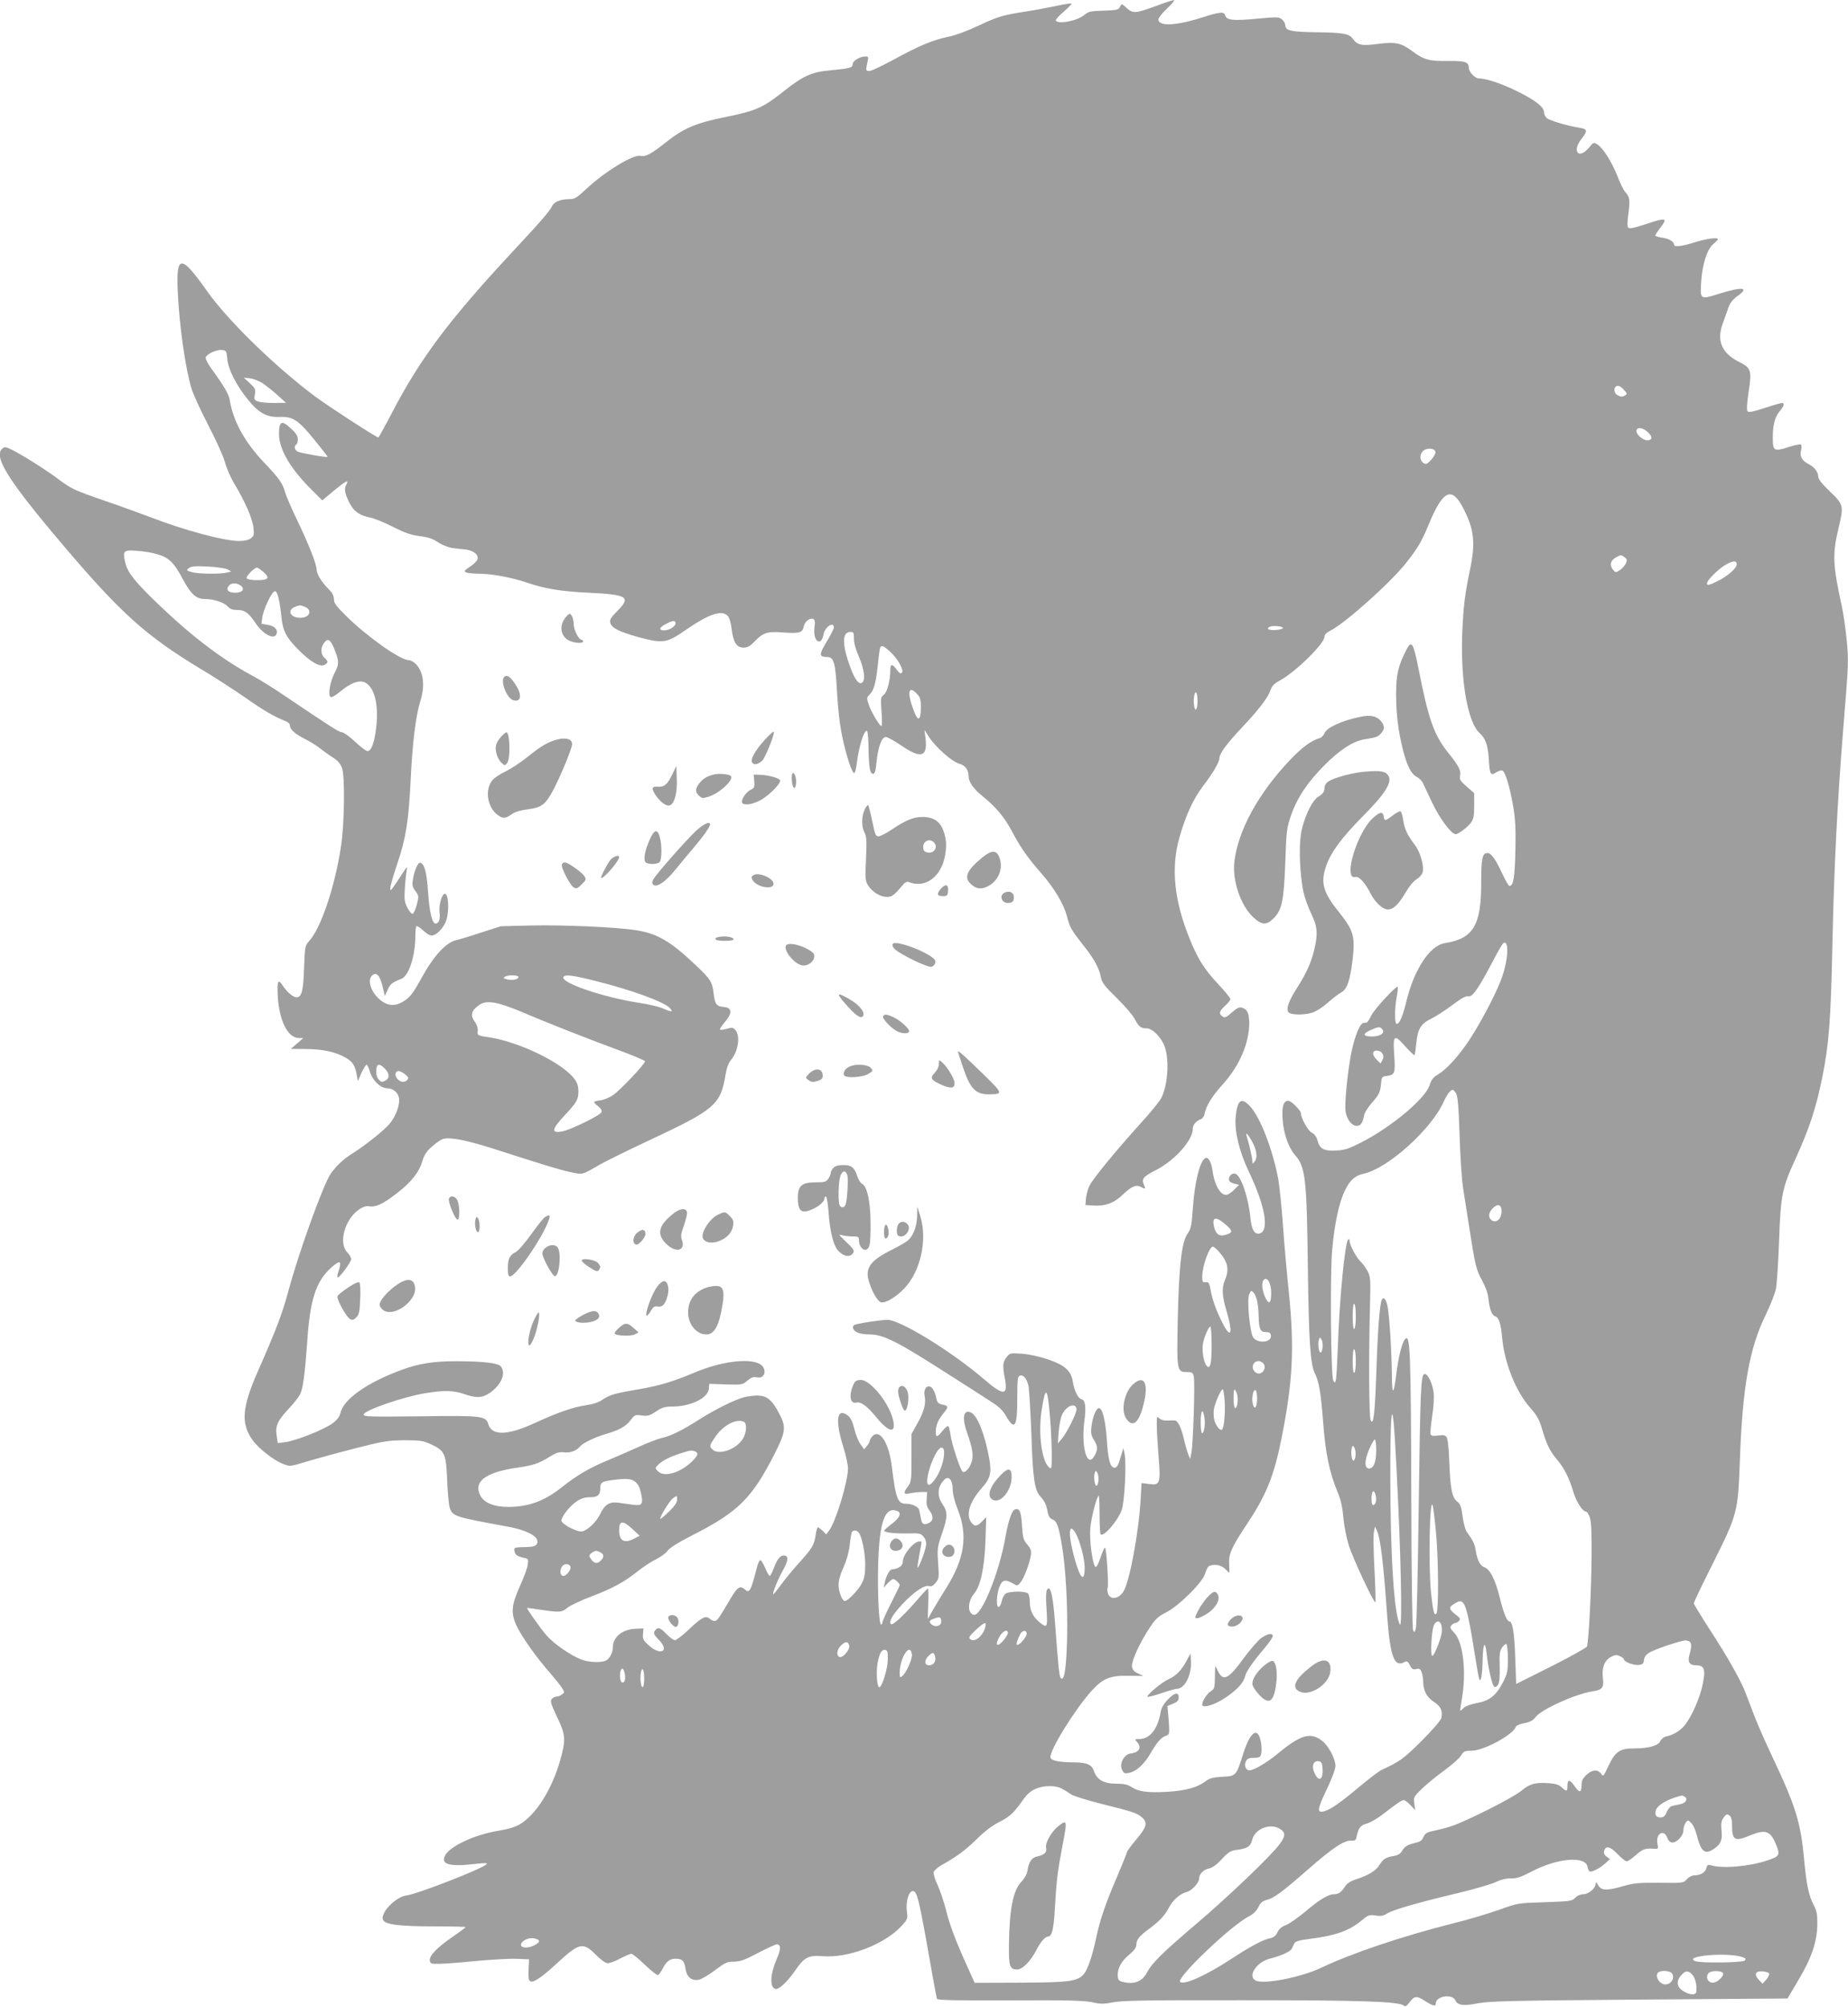 <?xml version="1.0" standalone="no"?>
<!DOCTYPE svg PUBLIC "-//W3C//DTD SVG 20010904//EN"
 "http://www.w3.org/TR/2001/REC-SVG-20010904/DTD/svg10.dtd">
<svg version="1.0" xmlns="http://www.w3.org/2000/svg"
 width="1179pt" height="1280pt" viewBox="0 0 1179 1280"
 preserveAspectRatio="xMidYMid meet">
<g transform="translate(0,1280) scale(0.1,-0.1)"
fill="#9e9e9e" stroke="none">
<path d="M7384 12765 c-139 -51 -155 -53 -195 -17 -33 30 -33 30 -44 8 -9 -19
-20 -21 -104 -24 -83 -2 -98 -6 -123 -27 -44 -38 -167 -62 -182 -36 -3 5 19
30 50 56 30 26 53 50 50 52 -3 3 -49 -4 -103 -16 -54 -11 -143 -28 -198 -36
-143 -23 -167 -30 -295 -90 -68 -32 -146 -61 -192 -70 -97 -20 -188 -58 -348
-146 -69 -37 -136 -70 -150 -71 -27 -3 -28 1 -15 60 7 28 5 32 -14 32 -35 0
-81 -28 -81 -49 0 -23 -19 -28 -146 -40 -114 -10 -170 -35 -289 -129 -135
-108 -179 -128 -370 -167 -195 -39 -272 -72 -386 -162 -94 -75 -132 -95 -163
-87 -45 11 -229 -101 -348 -213 -59 -55 -72 -63 -106 -63 -54 0 -97 -17 -109
-43 -15 -32 -66 -92 -248 -287 -410 -440 -594 -686 -775 -1034 -45 -86 -84
-156 -86 -156 -13 0 -327 204 -407 264 -259 195 -552 481 -685 668 -167 237
-199 237 -188 -2 10 -219 49 -491 88 -619 11 -36 60 -143 109 -237 49 -94 96
-199 105 -235 9 -35 37 -98 62 -139 66 -110 113 -218 119 -276 5 -45 3 -53
-18 -68 -14 -10 -43 -16 -74 -16 -95 0 -345 67 -561 150 -60 23 -198 73 -306
110 -180 62 -205 74 -277 128 -86 65 -237 160 -306 194 -36 18 -46 19 -59 8
-61 -50 34 -202 390 -621 367 -432 527 -575 873 -784 86 -51 214 -134 286
-184 119 -84 186 -122 257 -150 17 -6 28 -18 28 -29 0 -25 34 -54 100 -87 30
-15 73 -42 95 -60 22 -17 59 -44 82 -58 28 -18 45 -38 55 -64 19 -56 16 -347
-6 -498 -39 -259 -129 -527 -205 -608 -25 -27 -26 -34 -31 -170 -5 -148 -15
-187 -49 -187 -20 0 -60 33 -86 73 -31 48 -38 33 -33 -65 9 -158 64 -268 136
-268 l27 0 -40 -35 -40 -34 95 -1 c107 0 194 -19 255 -55 45 -26 60 -50 71
-110 l7 -40 23 53 c13 28 28 52 33 52 4 0 14 -20 21 -45 15 -54 68 -105 108
-105 38 0 69 -24 77 -60 9 -42 -19 -119 -61 -169 -38 -43 -156 -137 -234 -186
-57 -35 -104 -79 -140 -130 -47 -67 -208 -513 -270 -748 -39 -144 -78 -247
-194 -510 -103 -234 -111 -335 -34 -442 37 -52 136 -129 194 -151 44 -17 45
-17 147 14 56 17 194 55 307 84 188 48 215 52 320 53 104 0 120 -3 172 -27 86
-40 94 -59 101 -231 3 -78 10 -157 17 -175 19 -52 31 -56 365 -117 138 -25
215 -71 189 -113 -8 -12 -26 -17 -65 -18 -80 -2 -81 -2 -77 -25 3 -24 18 -35
62 -44 26 -6 28 -9 23 -43 -2 -20 -24 -80 -48 -132 -58 -129 -62 -179 -20
-265 36 -72 124 -196 211 -295 31 -36 65 -78 75 -94 18 -28 18 -29 0 -42 -10
-8 -26 -14 -36 -14 -9 0 -22 -7 -29 -15 -11 -13 -5 -32 33 -113 56 -116 58
-148 21 -277 -53 -188 -156 -350 -259 -410 -27 -16 -76 -31 -134 -40 -154 -25
-316 -101 -343 -161 -26 -55 31 -70 202 -50 57 6 72 6 64 -3 -27 -29 -444
-191 -511 -199 -68 -8 -167 -110 -150 -155 11 -30 103 -42 320 -42 114 0 207
-2 207 -5 0 -3 -39 -32 -86 -64 -99 -69 -146 -119 -142 -149 3 -20 9 -22 58
-21 30 0 136 8 235 18 99 9 216 16 260 14 l80 -3 -3 -68 c-2 -53 1 -69 13 -73
21 -8 74 28 172 119 138 127 163 133 243 52 35 -35 63 -55 77 -55 13 0 49 13
80 30 31 16 62 30 70 30 9 0 48 -32 88 -71 41 -39 78 -68 84 -64 6 3 20 24 31
45 24 46 49 62 92 58 35 -3 44 -16 53 -71 8 -47 41 -72 85 -62 17 4 63 31 102
61 64 48 77 54 120 54 39 0 68 10 153 55 58 30 112 55 120 55 28 0 28 -29 1
-91 -42 -97 -47 -179 -11 -193 21 -8 78 45 127 116 57 85 86 100 173 93 163
-15 397 74 505 191 41 45 42 47 35 99 -7 58 13 125 38 125 28 0 39 -45 113
-465 20 -116 39 -215 41 -222 4 -9 118 -11 466 -10 365 2 475 -1 525 -12 54
-12 73 -12 135 0 58 11 220 14 832 13 747 0 989 -8 1020 -34 10 -9 19 -4 36
19 32 43 46 45 99 11 51 -33 70 -37 70 -17 0 48 105 64 125 20 14 -32 52 -37
147 -18 70 13 225 17 1028 23 l944 7 68 115 c85 142 120 245 122 355 1 68 -3
87 -25 130 -30 58 -44 126 -59 285 -22 238 -53 339 -200 650 -78 167 -104 227
-172 410 -30 80 -116 233 -231 409 -55 85 -100 160 -101 165 -1 6 54 121 122
256 157 314 160 325 172 660 17 466 61 714 165 925 29 61 59 135 65 166 6 30
15 167 20 305 10 289 20 339 101 515 93 204 134 329 174 525 43 212 55 365 65
839 11 508 31 910 70 1395 34 413 34 420 22 553 -7 73 -21 173 -32 222 -58
265 -60 332 -21 495 35 144 33 152 -54 235 -52 50 -75 79 -75 96 -1 31 -26 62
-68 83 -38 20 -52 50 -41 88 4 16 3 30 -2 33 -5 4 -40 -4 -78 -16 -93 -30
-101 -26 -101 58 0 84 13 133 45 172 27 31 32 51 13 51 -7 0 -56 -14 -110 -32
-69 -23 -101 -29 -108 -22 -8 8 -6 45 6 127 21 136 16 151 -65 191 -107 55
-140 134 -101 241 12 33 29 80 37 104 11 30 28 52 59 74 79 56 28 60 -127 11
-112 -35 -113 -34 -106 79 8 114 38 208 78 241 16 14 29 27 29 30 0 14 -75 4
-147 -19 -81 -26 -133 -32 -133 -16 0 20 -31 39 -75 45 -25 4 -45 10 -45 14 0
4 14 25 30 46 17 22 30 43 30 48 0 15 -34 8 -128 -24 -66 -22 -96 -28 -104
-20 -7 7 -7 34 1 91 11 86 9 104 -21 137 -10 11 -32 56 -48 98 -35 89 -91 180
-128 204 -24 16 -26 15 -56 -21 -65 -77 -109 -21 -46 58 40 51 38 62 -12 70
-77 12 -192 46 -210 62 -10 9 -18 26 -18 39 0 32 -58 77 -175 134 -96 47 -195
80 -241 80 -25 0 -64 43 -64 70 0 35 -26 43 -132 41 -117 -2 -155 8 -223 59
-76 57 -109 64 -224 50 -104 -14 -131 -8 -160 32 -23 33 -62 40 -226 42 -167
2 -205 10 -205 45 0 10 -9 26 -20 36 -19 17 -28 18 -158 6 -152 -15 -197 -10
-205 20 -7 26 -33 24 -143 -11 -171 -55 -284 -60 -284 -13 0 9 26 41 57 70 31
29 50 53 42 52 -8 0 -55 -15 -105 -34z m-5934 -2255 c7 -69 60 -172 137 -265
64 -78 116 -106 190 -104 93 4 124 -17 233 -151 44 -54 80 -101 80 -103 0 -7
-171 23 -191 33 -20 11 -25 35 -9 45 6 3 10 19 10 34 0 21 -12 40 -46 70 -57
54 -74 45 -74 -38 0 -97 75 -224 213 -359 l63 -63 73 61 c75 62 100 75 81 41
-15 -29 -12 -51 14 -107 28 -61 67 -91 135 -104 27 -5 94 -32 148 -60 76 -38
115 -52 171 -59 54 -7 84 -17 118 -40 26 -17 65 -32 90 -36 24 -3 64 -7 88
-10 50 -7 81 -34 72 -63 -4 -11 -25 -32 -49 -47 -37 -25 -39 -29 -22 -36 11
-4 50 -8 86 -8 83 -1 204 -24 299 -56 118 -40 214 -56 395 -65 249 -12 272
-27 185 -115 -44 -44 -52 -58 -46 -78 8 -32 61 -58 186 -92 152 -40 173 -37
300 51 147 101 227 126 264 85 9 -10 20 -46 24 -83 10 -85 32 -118 75 -118 25
0 42 9 68 36 57 59 81 68 179 61 108 -8 129 -3 137 35 6 33 38 59 60 51 12 -5
14 -17 9 -57 -11 -85 43 -124 58 -42 9 49 66 86 66 43 0 -7 -21 -48 -47 -91
-49 -82 -48 -95 4 -96 43 0 53 -36 63 -222 6 -110 18 -214 34 -288 25 -119 61
-230 76 -230 4 0 11 24 15 53 13 111 45 217 65 217 6 0 10 -44 11 -107 2 -127
9 -168 29 -168 11 0 17 18 22 75 10 97 33 160 59 160 11 0 56 -25 100 -55 124
-85 167 -73 154 43 l-7 57 29 -45 c43 -66 146 -157 192 -170 39 -10 61 -40 61
-83 0 -34 33 -80 87 -123 86 -69 141 -135 190 -227 53 -102 102 -170 187 -267
81 -92 142 -195 162 -270 19 -74 27 -88 106 -189 67 -83 102 -148 112 -205 6
-32 24 -56 101 -131 51 -50 102 -109 113 -131 26 -50 40 -62 75 -62 34 1 80
-41 109 -96 40 -78 33 -257 -13 -348 -11 -21 -67 -91 -126 -155 -167 -185
-314 -364 -334 -408 -10 -22 -19 -58 -21 -80 l-3 -40 50 -3 c77 -5 131 15 189
70 56 53 84 65 114 49 30 -16 33 -14 20 13 -16 38 -5 52 71 91 124 62 241 192
241 267 0 25 21 50 52 61 10 3 20 19 23 34 11 53 47 111 117 189 107 119 168
262 168 391 -1 62 -12 86 -47 97 -17 5 -31 -2 -63 -30 -33 -30 -45 -36 -58
-28 -28 18 -25 34 12 68 20 18 36 38 36 45 0 6 -35 49 -78 95 -90 96 -131 162
-183 291 -98 243 -119 448 -66 638 38 139 89 251 150 331 67 88 106 155 107
182 0 29 47 92 144 195 104 110 165 189 181 236 10 29 24 44 60 63 101 55 285
235 285 280 0 13 14 27 39 39 96 49 383 306 480 429 77 97 102 140 148 252 87
210 143 239 213 109 74 -139 85 -225 50 -394 -32 -154 -41 -221 -49 -368 -18
-319 28 -609 109 -682 37 -34 52 -75 58 -161 6 -103 11 -113 47 -90 15 10 33
15 40 12 19 -7 49 -110 70 -234 13 -78 16 -144 13 -280 -4 -170 -13 -222 -38
-222 -5 0 -25 34 -44 75 -44 95 -72 135 -96 135 -33 0 -40 -33 -40 -188 0
-275 -50 -358 -234 -387 -93 -15 -193 -166 -242 -365 -25 -103 -45 -150 -64
-150 -13 0 -13 102 1 174 6 32 9 60 6 62 -9 10 -146 -139 -167 -180 -12 -25
-26 -47 -31 -47 -5 -1 -15 -2 -21 -3 -22 -2 -56 -87 -77 -191 -25 -130 -44
-326 -36 -376 9 -50 40 -89 71 -89 25 0 37 17 48 72 4 15 26 50 51 78 45 51
52 67 57 130 3 31 7 35 33 38 54 7 58 15 50 134 -9 131 -1 136 74 51 28 -31
53 -54 56 -52 2 3 7 37 11 77 9 91 29 124 96 156 29 14 89 53 133 86 59 45 86
59 102 56 26 -7 63 46 154 218 33 64 65 119 71 122 34 21 32 -93 -5 -205 -29
-92 -131 -288 -212 -412 -72 -108 -147 -190 -205 -224 -26 -15 -39 -32 -49
-65 -27 -86 -243 -267 -439 -367 -75 -38 -104 -48 -155 -50 -79 -5 -107 10
-121 62 -8 27 -20 44 -38 52 -23 12 -68 92 -68 122 0 19 -62 81 -81 81 -31 0
-42 -37 -36 -119 6 -89 37 -179 78 -226 68 -77 76 -145 83 -725 6 -467 16
-612 45 -669 25 -48 38 -125 51 -292 16 -220 40 -334 95 -468 19 -44 30 -94
35 -157 5 -53 20 -131 35 -179 27 -85 161 -372 170 -363 2 2 0 95 -6 207 -6
112 -8 219 -4 239 l7 37 12 -25 c22 -43 42 -202 66 -545 19 -259 45 -330 109
-295 17 9 23 6 36 -20 13 -25 20 -29 40 -24 20 5 27 1 35 -21 5 -14 10 -42 10
-61 0 -55 24 -100 69 -128 44 -28 57 -59 46 -103 -4 -16 -56 -76 -128 -148
-116 -114 -134 -127 -252 -182 -16 -7 -82 -57 -145 -110 -126 -105 -178 -141
-222 -154 -47 -13 -45 12 16 139 33 68 56 131 56 150 0 43 -41 123 -80 156
-76 63 -139 46 -290 -79 -68 -56 -151 -105 -178 -105 -25 0 -37 32 -22 60 8
15 21 20 50 20 34 0 41 4 46 25 4 14 3 45 0 67 -18 112 -69 81 -116 -71 -43
-136 -44 -138 -133 -142 -61 -4 -80 -9 -109 -31 -49 -37 -128 -59 -244 -65
-122 -7 -179 1 -224 30 -27 17 -50 22 -100 22 -77 0 -122 25 -140 79 -14 42
-44 56 -128 57 -96 0 -146 11 -150 31 -8 43 155 306 262 425 73 80 119 99 241
96 l90 -1 -35 16 c-26 13 -36 24 -38 45 -4 34 50 152 113 247 37 56 55 72 102
96 82 40 237 194 252 250 6 23 18 45 27 48 35 13 75 5 100 -19 14 -14 26 -25
27 -25 1 0 0 23 -1 50 -5 68 13 110 113 260 123 185 172 304 220 543 74 368
84 582 47 942 -12 116 -29 305 -37 421 -8 116 -22 249 -30 295 -35 188 -116
397 -181 465 -56 60 -81 39 -91 -74 -7 -90 24 -217 83 -341 105 -219 133 -377
72 -397 -34 -10 -54 24 -61 103 -12 124 -59 264 -94 277 -20 8 -43 -11 -43
-35 0 -12 11 -21 33 -27 l32 -8 -32 -32 c-17 -18 -40 -32 -51 -32 -38 0 -75
66 -87 158 -7 52 -28 87 -46 76 -35 -21 -67 -151 -79 -321 -7 -109 -12 -130
-34 -161 -38 -55 -55 -211 -62 -547 -7 -325 -5 -335 56 -335 35 0 40 -3 46
-27 9 -32 -4 -432 -15 -488 l-8 -40 -12 30 c-7 17 -19 59 -27 94 -17 74 -39
120 -57 122 -6 1 -28 1 -48 0 -23 -2 -42 4 -53 14 -15 15 -16 12 -16 -41 0
-32 5 -121 11 -197 15 -177 10 -191 -59 -181 l-49 6 -6 -103 c-12 -217 -72
-533 -111 -591 -30 -45 -81 -52 -96 -13 -6 15 -7 31 -4 36 9 14 -7 259 -16
259 -5 0 -18 -30 -30 -66 -14 -41 -26 -62 -32 -56 -19 19 -39 175 -32 247 6
66 38 192 53 207 3 4 6 -48 6 -116 0 -69 3 -127 7 -131 18 -19 109 85 134 155
19 51 31 294 19 357 l-8 38 -19 -62 c-14 -48 -23 -63 -37 -63 -28 0 -42 49
-50 185 -8 116 -28 195 -50 195 -17 0 -40 -55 -47 -113 -6 -46 -3 -61 15 -90
25 -41 26 -58 6 -97 -47 -91 -89 47 -67 216 12 92 7 135 -19 141 -22 6 -46 55
-55 113 -11 69 -52 105 -159 141 -53 18 -121 33 -166 36 -73 5 -76 5 -97 -22
-25 -32 -27 -53 -10 -142 19 -106 -11 -105 -140 6 -202 173 -529 374 -610 374
-42 0 -198 -24 -212 -33 -19 -12 -5 -39 25 -50 15 -6 47 -10 73 -10 91 -1 178
-45 532 -273 91 -58 198 -126 237 -152 53 -33 80 -58 100 -93 57 -99 73 -75
73 110 0 117 2 140 16 145 22 8 44 -17 55 -63 5 -21 13 -160 19 -309 9 -282
20 -357 57 -398 27 -29 39 -54 47 -100 5 -27 14 -40 31 -47 27 -10 39 -42 59
-161 25 -145 38 -382 34 -592 -5 -199 -18 -281 -40 -259 -10 10 -15 58 -38
362 -10 137 -24 210 -39 210 -17 0 -21 -33 -14 -135 7 -116 4 -121 -47 -79
-41 35 -60 74 -60 127 0 23 -5 48 -12 55 -16 16 -120 15 -142 -1 -10 -7 -21
-28 -25 -47 -3 -18 -12 -35 -19 -38 -18 -6 -15 79 4 128 18 45 35 50 84 23 30
-18 31 -18 50 5 23 27 57 117 66 170 5 32 2 43 -22 72 -25 29 -29 43 -34 122
-5 89 -16 113 -46 101 -19 -7 -41 -72 -59 -172 -39 -228 -153 -509 -202 -499
-42 8 -41 85 3 137 40 48 65 165 71 336 l5 150 -26 -27 c-32 -34 -50 -35 -70
-6 -36 50 -9 133 70 221 52 58 61 96 45 186 -29 157 -75 274 -117 293 -48 22
-58 -34 -24 -130 34 -95 41 -140 30 -181 -12 -44 -45 -80 -60 -65 -16 16 -69
178 -76 234 -4 28 -10 53 -15 55 -4 3 -20 -10 -36 -30 -34 -43 -43 -44 -43 -6
0 41 15 77 50 119 33 40 32 47 -10 55 -22 5 -31 13 -35 34 -10 47 -24 73 -41
80 -25 9 -43 -21 -35 -60 10 -46 -4 -101 -47 -176 l-37 -66 0 -152 c0 -141 -1
-153 -22 -182 -33 -44 -30 -53 15 -44 20 4 53 8 72 8 l35 0 -3 -45 c-3 -34 2
-52 17 -72 26 -33 27 -64 2 -78 -36 -19 -50 -12 -56 28 -4 20 -9 44 -11 53 -5
20 -46 39 -83 39 -54 0 -66 31 -91 235 -18 149 -74 241 -121 199 -10 -9 -19
-23 -19 -29 0 -7 -8 -23 -18 -35 l-19 -23 -24 34 c-13 18 -31 63 -39 98 -12
48 -23 70 -43 85 -68 51 -80 -32 -28 -198 17 -54 31 -117 31 -140 0 -84 -78
-341 -120 -396 l-19 -25 -23 23 c-14 12 -27 22 -31 22 -3 0 -9 -21 -13 -47 -9
-66 -22 -87 -109 -183 -42 -47 -95 -111 -117 -143 -23 -31 -43 -56 -45 -54 -6
7 28 91 62 153 36 63 37 94 5 94 -23 0 -43 -26 -64 -82 -10 -27 -21 -48 -25
-48 -5 0 -18 22 -29 50 -12 27 -25 50 -31 50 -6 0 -15 -19 -21 -42 -41 -160
-48 -172 -81 -142 -27 24 -45 12 -86 -57 -72 -122 -83 -140 -98 -145 -9 -4
-25 2 -35 11 -27 25 -51 13 -138 -69 -38 -36 -77 -66 -86 -66 -9 0 -34 18 -56
41 -40 42 -56 45 -74 16 -8 -13 -3 -24 28 -56 70 -71 11 -103 -65 -34 -35 31
-40 41 -37 72 l3 36 -46 -2 c-87 -2 -149 -52 -149 -118 0 -30 -16 -65 -39 -82
-23 -18 -114 -16 -163 4 -66 25 -173 99 -219 151 -39 44 -131 174 -126 178 1
0 40 -5 87 -12 121 -18 134 -17 170 13 18 14 84 46 148 70 140 53 216 94 302
164 36 28 88 62 115 75 28 13 61 37 73 53 14 20 67 53 151 96 300 152 386 237
531 520 74 146 77 175 29 264 -44 84 -78 111 -137 111 -26 0 -65 -5 -87 -11
-59 -16 -189 -81 -280 -139 -109 -70 -185 -108 -242 -120 -26 -6 -93 -32 -148
-57 -55 -25 -143 -63 -195 -85 -114 -46 -202 -98 -290 -168 -116 -93 -216
-130 -349 -130 -88 0 -153 26 -176 71 -47 90 31 150 235 179 101 15 135 26
202 67 46 29 64 34 95 31 40 -5 80 9 103 37 19 23 94 59 165 80 84 24 128 48
159 89 25 34 29 35 71 29 38 -5 50 -1 91 26 39 26 57 31 104 31 115 0 226 54
232 112 l3 33 106 -4 c102 -3 106 -2 137 24 25 21 39 26 62 21 37 -7 58 23 42
60 -32 70 -244 55 -445 -31 -136 -57 -220 -82 -353 -105 -148 -25 -184 -35
-230 -66 -25 -18 -61 -29 -107 -36 -79 -11 -177 -45 -325 -113 -175 -80 -274
-83 -297 -7 -15 52 -44 55 -420 50 -336 -4 -375 -3 -375 11 0 26 255 114 393
136 121 20 180 18 247 -5 80 -28 119 -26 169 10 71 52 99 121 67 165 -16 22
-104 33 -278 34 -146 1 -246 -14 -358 -56 -222 -82 -371 -188 -389 -277 -5
-20 -21 -42 -48 -62 -51 -39 -237 -113 -303 -121 l-48 -6 -7 47 c-10 62 6 97
76 171 31 33 64 75 73 92 19 38 31 129 46 339 18 266 55 382 153 470 57 51 69
45 47 -22 -7 -19 -10 -38 -7 -40 9 -9 87 96 87 116 0 11 -11 30 -25 44 -56 56
-17 205 69 268 30 22 49 28 71 25 42 -7 88 15 174 81 92 70 145 136 165 206
13 42 27 64 63 95 25 23 57 44 71 48 51 12 154 -9 352 -73 317 -102 390 -124
464 -140 76 -16 67 -18 186 51 36 20 175 89 310 152 423 198 457 227 489 421
7 42 18 73 35 93 45 54 60 150 29 188 -16 19 -22 20 -56 10 -22 -6 -41 -8 -44
-5 -3 3 11 24 31 48 49 57 47 92 -6 96 -47 4 -57 18 -65 83 -8 76 -20 95 -118
187 -158 150 -244 200 -380 220 -126 20 -461 34 -663 30 l-197 -5 -125 -40
c-69 -23 -139 -44 -157 -48 -67 -14 -146 -99 -228 -249 -53 -96 -71 -118 -116
-145 -44 -27 -88 -27 -130 2 -68 46 -102 136 -63 168 26 21 48 -2 64 -70 l15
-63 18 39 c16 38 28 47 88 71 48 19 89 147 89 278 0 28 3 54 6 57 4 4 25 -9
46 -29 29 -26 45 -33 61 -29 33 10 74 59 86 102 18 64 11 163 -11 163 -19 0
-40 -73 -34 -119 6 -42 -4 -71 -26 -71 -21 0 -39 77 -47 198 -8 125 -22 181
-49 190 -15 5 -39 -49 -48 -108 -6 -34 -3 -47 16 -72 22 -30 23 -34 9 -87 -8
-30 -19 -56 -26 -58 -7 -3 -22 15 -34 38 -19 37 -21 53 -16 128 3 47 9 100 12
116 6 23 -1 17 -31 -30 -21 -33 -46 -71 -56 -84 -17 -23 -18 -23 -18 -3 0 12
20 82 45 155 55 163 72 271 85 537 11 231 32 402 60 493 34 107 22 196 -31
246 -12 11 -31 21 -41 21 -54 0 -260 145 -397 279 -66 65 -81 85 -81 110 0 21
-10 41 -35 65 -44 45 -75 95 -75 123 0 34 -51 163 -123 313 -36 74 -71 155
-78 180 -17 59 -37 88 -134 190 -125 131 -198 265 -220 401 -5 34 -37 89 -120
203 -20 27 -34 56 -33 65 4 22 67 52 103 49 29 -3 30 -6 35 -58z m232 -158
c23 -17 66 -51 93 -76 l50 -45 -77 -1 c-42 0 -88 4 -103 10 -23 9 -25 14 -19
45 6 32 2 39 -32 71 l-39 36 42 -5 c23 -3 60 -18 85 -35z m8678 -38 c21 -21
22 -27 10 -34 -19 -12 -27 -12 -51 0 -19 10 -26 40 -12 53 12 13 30 7 53 -19z
m154 -271 c30 -29 29 -47 0 -51 -26 -4 -74 34 -74 59 0 28 42 24 74 -8z
m-1356 -125 c2 -9 -10 -31 -27 -50 -25 -27 -33 -31 -48 -22 -25 15 -28 52 -7
75 22 25 77 23 82 -3z m-8155 -652 c75 -22 108 -55 162 -157 53 -99 86 -129
143 -129 55 0 119 -21 143 -46 16 -18 33 -24 63 -24 48 0 71 -17 116 -83 47
-72 119 -109 134 -71 11 28 -12 52 -55 59 l-41 7 5 39 c7 53 62 169 81 169 16
0 31 -59 42 -170 9 -85 32 -128 109 -205 76 -76 136 -111 165 -95 25 13 25 22
0 45 -24 22 -26 62 -4 93 23 33 39 27 62 -25 36 -85 37 -108 7 -164 -30 -58
-44 -142 -26 -154 7 -4 33 10 63 36 65 54 119 74 156 57 61 -30 89 -140 72
-288 -11 -97 -31 -150 -56 -150 -8 0 -44 27 -79 60 -35 33 -73 60 -83 60 -18
0 -67 31 -366 233 -70 48 -167 108 -215 133 -180 97 -374 243 -580 440 -156
149 -206 210 -221 273 -19 80 -13 85 78 78 42 -3 99 -13 125 -21z m9362 -20
c16 -12 17 -18 8 -39 -7 -14 -24 -34 -39 -43 -26 -17 -27 -17 -44 4 -23 28
-15 58 19 77 33 18 33 18 56 1z m715 -45 c0 -24 -56 -74 -120 -106 -53 -27
-70 -31 -70 -15 0 17 64 83 109 112 53 33 81 36 81 9z m-9629 -32 l24 -13 -25
-7 c-40 -11 -181 -10 -225 2 -37 11 -38 12 -20 26 16 12 41 14 121 10 56 -3
112 -11 125 -18z m230 -17 c43 -38 32 -52 -41 -52 -34 0 -62 5 -66 12 -7 11
47 68 66 68 5 0 24 -13 41 -28z m-146 -86 c30 -22 12 -46 -35 -46 -44 0 -61
19 -40 45 16 19 50 19 75 1z m408 -135 c53 -20 34 -71 -27 -71 -64 0 -88 48
-34 70 30 12 32 12 61 1z m2367 -105 c0 -21 -40 -46 -73 -46 -38 0 -31 20 14
42 41 22 59 23 59 4z m3875 -31 c0 -5 -21 -11 -47 -13 -45 -3 -64 9 -35 22 20
8 82 2 82 -9z m-2737 -69 c0 -27 12 -71 32 -115 33 -76 42 -143 22 -163 -19
-19 -47 15 -75 91 -56 149 -56 231 -2 231 21 0 23 -4 23 -44z m230 -81 c49
-44 91 -120 76 -135 -9 -9 -17 -3 -33 19 -29 40 -41 39 -41 -3 0 -66 -20 -141
-42 -157 -20 -15 -20 -22 -14 -108 4 -50 4 -91 -1 -91 -12 0 -69 97 -83 143
-11 35 -10 40 8 58 27 25 40 72 53 193 5 55 12 103 15 108 9 15 23 8 62 -27z
m173 -271 c20 -21 24 -36 24 -84 0 -86 -18 -96 -45 -23 -45 118 -35 167 21
107z m1789 -44 c0 -55 -15 -76 -22 -30 -6 40 2 91 13 84 5 -3 9 -27 9 -54z
m-4332 -1762 c-6 -16 -41 -22 -76 -13 -20 5 -23 8 -11 16 22 14 91 11 87 -3z
m492 -24 c229 -57 439 -134 474 -173 24 -26 11 -27 -45 -2 -24 11 -93 27 -154
36 -231 36 -502 129 -480 165 11 17 59 11 205 -26z m-574 -158 c38 -13 92 -34
119 -46 112 -49 411 -167 585 -231 102 -37 185 -72 185 -77 0 -17 -158 -185
-203 -215 -22 -16 -59 -31 -81 -34 -23 -3 -41 -8 -41 -11 0 -4 12 -16 27 -28
17 -13 24 -26 20 -37 -7 -20 -198 -113 -249 -122 -74 -14 -70 12 17 105 74 79
85 98 85 150 0 33 -7 55 -25 79 -74 101 -346 234 -539 265 -81 12 -81 12 -78
41 2 17 -5 39 -17 56 -33 45 -25 75 29 112 34 23 84 21 166 -7z m5593 -150
c19 -23 -13 -46 -64 -46 -60 0 -65 16 -13 40 52 23 62 24 77 6z m1 -156 c8
-14 8 -26 -1 -41 l-11 -21 -24 23 c-13 12 -24 31 -24 41 0 25 46 24 60 -2z
m-6365 -95 c30 -29 32 -60 6 -75 -25 -13 -27 -13 -45 6 -9 8 -16 30 -16 48 0
53 17 60 55 21z m129 -36 c21 -17 24 -24 15 -35 -16 -20 -43 -17 -64 6 -19 21
-14 50 8 50 8 0 26 -9 41 -21z m6705 -121 c11 -17 17 -84 23 -268 4 -135 14
-285 22 -335 8 -49 26 -164 40 -255 37 -240 44 -268 82 -337 22 -40 37 -82 40
-115 7 -69 22 -106 44 -113 23 -7 36 -49 44 -140 15 -159 88 -341 178 -442 45
-51 58 -75 77 -139 28 -95 48 -137 96 -194 46 -55 76 -115 103 -205 19 -63 59
-125 81 -125 5 0 15 -15 22 -32 11 -25 14 -88 13 -258 -1 -203 -18 -532 -29
-570 -3 -8 -105 -65 -228 -127 l-224 -112 -6 167 c-5 157 -17 232 -38 232 -15
0 -37 54 -63 160 -27 108 -61 174 -96 185 -26 8 -46 47 -55 107 -7 43 -15 60
-58 120 -9 14 -21 58 -26 99 -8 61 -14 77 -35 94 -33 26 -43 81 -50 258 -3 88
-10 144 -18 154 -9 11 -23 13 -54 8 -31 -4 -43 -2 -47 8 -3 8 2 60 10 115 10
62 13 121 9 154 -8 59 -39 122 -59 115 -22 -7 -26 -104 -36 -852 -5 -407 -13
-753 -18 -770 -8 -27 -10 -28 -18 -10 -5 11 -10 377 -11 830 -3 967 -7 1065
-41 1023 -19 -22 -41 -112 -54 -215 -17 -140 -28 -147 -29 -18 -1 156 -17 408
-30 455 -10 38 -23 50 -34 32 -13 -21 -27 -203 -35 -457 -9 -274 -19 -354 -37
-310 -10 22 -12 417 -4 720 5 180 4 192 -16 230 -12 22 -32 49 -44 60 -26 23
-70 106 -70 132 0 11 -3 13 -9 8 -21 -21 -56 -384 -66 -690 -4 -99 -9 -191
-12 -204 -5 -22 -6 -22 -17 -5 -15 27 -21 672 -7 832 15 170 44 303 81 379 33
68 65 96 120 108 154 33 433 284 511 460 19 43 43 75 57 75 4 0 14 -10 21 -22z
m-1305 -300 c33 -58 41 -107 22 -133 -15 -20 -15 -20 -16 0 0 18 -20 106 -36
158 -9 30 4 19 30 -25z m1596 -453 c0 -51 -39 -82 -68 -53 -19 19 -14 47 12
73 32 32 56 23 56 -20z m-1760 -85 c48 -42 47 -52 -9 -67 -32 -8 -53 7 -64 47
-18 70 8 77 73 20z m-48 -167 c61 -68 73 -116 43 -186 -21 -51 -19 -101 10
-197 44 -147 28 -186 -28 -72 -39 76 -64 148 -75 213 -7 37 -11 44 -30 42 -19
-2 -22 2 -22 35 0 67 45 192 68 192 5 0 20 -12 34 -27z m338 -269 c0 -62 -13
-76 -34 -36 -23 45 -30 100 -15 118 22 27 49 -17 49 -82z m-90 -50 c5 -21 10
-66 10 -99 2 -81 10 -100 46 -100 22 0 30 -5 32 -22 6 -43 -77 -54 -111 -15
-22 24 -43 237 -28 276 11 26 13 28 27 14 9 -8 20 -33 24 -54z m630 -99 c0
-41 -4 -77 -10 -80 -6 -4 -10 25 -10 80 0 55 4 84 10 80 6 -3 10 -39 10 -80z
m-920 -182 c0 -126 -10 -162 -34 -130 -18 23 -29 99 -21 140 8 43 36 107 47
107 4 0 8 -53 8 -117z m708 -16 c-2 -17 -7 -32 -13 -32 -12 0 -19 60 -10 83 6
16 7 15 16 -1 6 -9 9 -32 7 -50z m212 -87 c0 -38 -4 -72 -10 -75 -6 -4 -10 23
-10 75 0 52 4 79 10 75 6 -3 10 -37 10 -75z m-590 -15 c26 -32 -13 -81 -47
-59 -35 22 -23 74 17 74 10 0 23 -7 30 -15z m-247 -237 c5 -72 -3 -172 -16
-184 -11 -11 -35 16 -48 53 -6 19 -8 53 -5 74 7 41 45 129 57 129 3 0 9 -33
12 -72z m78 45 c11 -31 4 -93 -11 -93 -6 0 -10 27 -10 60 0 66 5 74 21 33z
m129 -33 c0 -49 -13 -73 -24 -44 -14 36 -3 109 15 98 5 -3 9 -27 9 -54z
m-1321 -119 c6 -74 11 -179 11 -234 0 -97 -1 -100 -19 -83 -45 41 -68 215 -46
359 25 165 38 155 54 -42z m169 55 c5 -21 -60 -152 -95 -193 l-24 -28 5 73 c4
40 12 88 20 106 24 58 86 85 94 42z m816 -55 c7 -44 -2 -101 -15 -101 -5 0 -9
32 -9 70 0 76 14 94 24 31z m1225 -316 c29 -554 39 -1036 22 -1005 -37 66 -61
436 -61 961 0 334 8 458 21 329 4 -36 12 -164 18 -285z m-4165 289 c23 -9 20
-70 -5 -110 -41 -67 -154 -107 -193 -68 -21 21 -21 23 14 76 50 76 133 122
184 102z m4036 -181 c0 -77 -16 -118 -45 -118 -31 0 -31 49 0 122 15 34 31 63
36 63 5 0 9 -30 9 -67z m-132 -36 c-2 -17 -7 -32 -13 -32 -12 0 -19 60 -10 83
6 16 7 15 16 -1 6 -9 9 -32 7 -50z m-2625 8 c-3 -51 -29 -121 -60 -162 -43
-58 -60 -34 -38 52 22 82 62 157 83 153 13 -3 16 -13 15 -43z m-1589 19 c25
-10 19 -27 -21 -66 -78 -74 -179 -101 -217 -59 -17 18 -17 20 3 40 26 26 73
50 141 72 62 20 72 22 94 13z m2574 -187 c-2 -17 -7 -32 -13 -32 -12 0 -19 60
-10 83 6 16 7 15 16 -1 6 -9 9 -32 7 -50z m-930 -55 c0 -29 12 -77 32 -127 67
-169 44 -318 -78 -510 -14 -22 -46 -74 -70 -115 l-43 -75 3 98 c2 53 1 97 -2
97 -3 0 -41 -41 -84 -91 -81 -92 -142 -147 -152 -136 -15 15 11 60 72 126 74
79 143 126 173 116 13 -4 25 2 41 22 21 26 22 35 15 125 -6 91 -5 102 24 186
38 109 38 138 5 188 -38 55 -34 113 12 159 27 26 52 -4 52 -63z m-2025 48 c17
-13 29 -37 36 -70 16 -74 9 -84 -53 -76 -28 4 -70 10 -93 13 -54 7 -84 -11
-113 -71 -24 -50 -78 -103 -115 -112 -29 -7 -128 43 -133 67 -4 22 52 95 98
125 29 19 52 26 85 26 49 -1 65 14 65 62 0 31 12 39 75 47 94 12 121 10 148
-11z m4723 -84 c8 -32 2 -58 -13 -64 -9 -2 -13 10 -13 42 0 49 16 62 26 22z
m-4456 -30 c0 -17 -17 -42 -52 -76 -28 -27 -53 -48 -55 -46 -8 7 59 116 80
131 27 19 27 19 27 -9z m4841 -204 c17 -176 18 -507 3 -522 -15 -15 -21 10
-34 132 -18 172 -9 629 11 555 4 -16 13 -90 20 -165z m-3437 132 c30 -11 17
-43 -33 -81 -28 -21 -50 -41 -50 -44 -1 -12 67 -20 151 -18 75 2 83 0 101 -22
14 -17 18 -34 14 -59 -5 -36 -47 -144 -53 -137 -2 2 3 38 11 81 18 94 18 86 1
86 -36 0 -106 -84 -106 -128 0 -28 -26 -46 -72 -51 -13 -2 -36 -45 -43 -81
l-7 -35 25 28 c14 15 30 27 36 27 11 0 41 -28 41 -39 0 -4 -25 -55 -55 -115
-30 -59 -55 -114 -55 -122 0 -8 -4 -14 -9 -14 -14 0 -24 220 -18 400 9 260 44
354 121 324z m-1688 -116 l45 -42 -33 -17 c-65 -35 -98 -17 -98 54 0 61 23 63
86 5z m2826 -25 c27 -47 58 -163 58 -218 0 -97 -26 -78 -61 44 -45 157 -44
253 3 174z m-1384 4 c21 -24 42 -131 42 -206 0 -55 -5 -86 -21 -117 -20 -41
-89 -114 -109 -114 -17 0 -40 58 -40 103 0 29 11 68 31 111 20 44 34 93 40
142 4 41 11 79 14 84 9 14 31 12 43 -3z m-1647 -127 c25 -14 24 -32 -2 -56
-22 -20 -43 -13 -63 20 -9 13 -7 20 8 32 24 17 31 17 57 4z m-191 -98 c0 -19
-29 -52 -45 -52 -30 0 -24 62 7 73 20 6 38 -3 38 -21z m5704 -239 c16 -33 38
-137 66 -320 11 -72 23 -139 27 -150 11 -27 20 25 22 122 2 104 16 128 25 43
10 -91 34 -200 47 -212 7 -8 15 -5 25 8 10 15 13 45 12 116 -3 78 0 101 15
123 10 15 22 25 27 22 6 -4 10 -46 10 -94 0 -79 -3 -94 -32 -151 -43 -83 -86
-117 -167 -131 -36 -7 -72 -20 -82 -30 -11 -11 -21 -19 -23 -19 -1 0 3 33 10
73 31 173 9 365 -48 424 -26 27 -29 35 -18 48 7 8 18 15 25 15 7 0 18 6 24 14
10 11 5 20 -24 41 -42 33 -44 45 -7 67 38 24 49 22 66 -9z m-3339 -104 c0 -28
-36 -39 -61 -19 -20 18 -18 25 14 37 37 15 47 11 47 -18z m3191 -24 c3 -14 4
-38 1 -53 -10 -50 -48 -142 -59 -142 -14 0 -5 168 11 198 16 30 39 28 47 -3z
m-2910 -11 c-16 -61 -71 -103 -99 -75 -8 8 2 23 38 56 57 52 70 56 61 19z
m144 -38 c0 -8 -12 -28 -26 -45 -44 -52 -61 -34 -24 27 20 33 50 44 50 18z
m120 -5 c0 -20 -43 -71 -59 -71 -11 0 -2 30 19 71 14 24 40 25 40 0z m4224
-47 c19 -7 20 -33 5 -85 -14 -46 -1 -69 40 -69 55 0 64 -25 44 -121 -17 -85
-69 -203 -112 -258 -30 -38 -75 -66 -122 -75 -14 -3 -30 -16 -36 -29 -14 -30
-75 -47 -163 -47 -95 0 -123 -18 -166 -107 -34 -73 -36 -75 -50 -54 -21 29
-56 26 -93 -8 -23 -22 -31 -38 -31 -64 0 -51 -13 -53 -45 -7 -30 44 -45 44
-45 -1 0 -35 -6 -36 -37 -7 -17 16 -39 23 -83 26 -86 6 -119 -3 -175 -49 -52
-44 -351 -194 -445 -225 -30 -10 -80 -23 -110 -29 -45 -9 -57 -16 -68 -39 -15
-29 -15 -29 -77 -45 -28 -8 -45 -20 -57 -40 -12 -22 -27 -32 -55 -37 -53 -9
-68 -19 -92 -57 -22 -37 -70 -66 -149 -92 -35 -11 -58 -26 -69 -43 -23 -37
-43 -52 -70 -52 -38 0 -95 -34 -184 -110 -46 -38 -101 -77 -123 -86 -28 -10
-46 -25 -56 -47 -11 -23 -24 -33 -48 -38 -45 -9 -125 -52 -247 -132 -159 -104
-295 -166 -325 -147 -33 20 322 360 440 420 26 13 46 34 58 57 13 28 26 39 51
46 49 12 95 46 266 195 157 138 232 187 277 184 23 -2 29 3 33 25 13 58 24 72
64 83 22 6 67 32 101 58 96 74 122 92 136 92 7 0 26 -14 43 -32 l30 -32 -6 42
c-5 41 -4 44 49 95 29 28 93 81 142 116 48 35 96 77 107 95 17 28 24 31 67 31
78 0 266 102 283 153 3 8 27 18 54 23 37 7 56 17 73 40 40 50 255 147 364 163
61 9 72 24 64 86 -8 63 11 113 53 134 24 13 35 14 56 4 14 -6 25 -15 25 -19 0
-16 61 -40 93 -37 27 2 33 8 35 31 2 19 14 35 35 48 36 21 172 68 229 78 3 0
13 -2 22 -5z m-5356 -32 c4 -24 -41 -76 -61 -69 -23 7 -19 46 8 73 29 29 49
28 53 -4z m246 -87 c-1 -59 -37 -175 -54 -175 -15 0 -22 96 -11 155 12 64 26
87 50 83 13 -3 16 -16 15 -63z m154 33 c3 -28 -36 -116 -62 -137 -14 -12 -16
-9 -16 20 0 99 68 200 78 117z m148 -13 c7 -30 -10 -55 -38 -55 -29 0 -33 28
-8 56 30 30 38 30 46 -1z m-1980 -109 c6 -35 0 -56 -15 -56 -12 0 -19 34 -14
64 7 36 21 32 29 -8z m124 -32 c0 -58 -15 -74 -22 -24 -6 40 2 91 13 84 5 -3
9 -30 9 -60z m4328 -575 c4 -57 -17 -82 -40 -47 -34 52 -26 102 15 96 18 -2
22 -11 25 -49z m-1661 -127 c17 -9 42 -25 56 -35 14 -10 103 -38 199 -62 198
-49 224 -58 256 -87 35 -33 27 -60 -38 -138 -33 -39 -60 -76 -60 -81 0 -5 -29
-76 -64 -159 -70 -162 -109 -275 -132 -385 -25 -119 -54 -203 -79 -234 -40
-47 -93 -54 -413 -55 l-284 -1 -45 100 c-77 170 -113 266 -138 365 -13 52 -37
123 -53 158 -17 35 -28 72 -25 83 3 11 26 31 52 46 98 55 149 93 223 165 49
49 101 88 144 109 67 34 94 59 152 143 21 30 47 54 75 66 53 25 132 26 174 2z
m3972 -51 c21 -13 6 -40 -26 -46 -15 -4 -38 -8 -51 -11 -15 -3 -29 -17 -38
-39 -11 -26 -20 -35 -39 -35 -29 0 -39 14 -31 45 7 27 58 61 119 81 52 16 49
16 66 5z m289 -123 c7 -7 12 -29 12 -49 0 -106 14 -116 115 -74 103 42 132 30
171 -71 21 -54 14 -64 -59 -88 -119 -40 -290 -54 -363 -31 -17 5 -23 2 -28
-20 -7 -27 -39 -45 -80 -45 -12 0 -32 -11 -44 -24 -20 -24 -23 -25 -174 -23
-130 1 -165 -2 -231 -21 -107 -31 -142 -29 -161 6 -11 20 -15 22 -16 9 0 -29
-45 -67 -79 -67 -18 0 -38 -9 -51 -22 -20 -22 -31 -23 -193 -29 -171 -5 -173
-5 -292 -48 -66 -24 -205 -65 -310 -91 -313 -79 -638 -189 -826 -279 -131 -62
-368 -108 -419 -81 -52 28 7 118 91 139 72 18 131 45 140 63 5 10 13 26 17 35
7 13 32 20 103 29 161 20 249 52 329 119 39 33 47 35 86 29 34 -5 50 -2 77 15
38 23 199 69 459 131 97 23 201 54 230 67 35 17 69 25 98 24 36 -1 64 8 132
44 164 86 344 101 356 30 2 -11 7 -24 12 -28 10 -11 67 18 103 51 l28 26 -22
17 c-15 11 -19 22 -14 37 10 34 39 26 86 -23 24 -25 49 -45 57 -45 8 0 34 18
59 40 45 39 59 44 116 40 27 -2 28 0 21 34 -11 63 41 94 63 36 8 -20 18 -30
33 -30 30 0 70 44 70 78 0 15 6 37 14 48 15 19 15 19 36 -2 12 -11 28 -47 36
-80 27 -104 51 -123 108 -85 44 29 56 58 49 118 -4 40 -2 59 11 78 18 28 27
30 44 13z m-2878 -78 c42 -23 44 -47 5 -99 -53 -74 -330 -338 -536 -513 -214
-182 -279 -246 -312 -308 -28 -54 -76 -75 -141 -62 -33 6 -42 12 -44 32 -7 48
17 98 68 141 37 31 50 49 50 69 0 29 20 55 77 96 68 50 104 88 129 136 26 51
73 92 117 103 31 8 77 58 77 84 0 29 28 58 62 65 22 4 50 24 83 60 43 46 56
54 98 59 67 9 85 21 97 68 18 65 109 102 170 69z m-4736 -706 c24 -9 19 -22
-14 -39 -59 -31 -115 -10 -70 27 23 18 55 23 84 12z m7695 -116 c19 -7 22 -11
12 -21 -14 -14 -283 -17 -315 -4 -84 34 214 59 303 25z m-450 -106 c16 -30 -9
-67 -44 -67 -33 0 -63 40 -52 68 9 25 83 23 96 -1z m133 -12 c11 -15 20 -45
21 -70 2 -39 -1 -45 -20 -48 -28 -4 -79 23 -93 48 -13 25 -7 49 21 79 25 27
46 24 71 -9z m191 16 c6 -14 -26 -50 -53 -58 -38 -13 -66 32 -38 60 17 17 85
15 91 -2z m294 -2 c2 -7 -6 -24 -19 -39 l-23 -26 -24 25 c-33 35 -22 58 26 54
20 -2 38 -8 40 -14z"/>
<path d="M3613 8868 c-45 -50 -41 -117 10 -149 34 -20 97 -26 97 -9 0 6 -5 10
-10 10 -18 0 -50 64 -50 101 0 19 -6 43 -13 53 -12 16 -14 16 -34 -6z"/>
<path d="M8974 8659 c-54 -105 -67 -161 -67 -284 0 -130 13 -235 44 -359 26
-100 52 -152 87 -170 15 -8 33 -25 39 -38 6 -12 34 -71 62 -131 48 -100 121
-197 148 -197 17 0 75 44 97 73 17 23 21 43 21 109 l0 80 -48 42 c-41 36 -47
46 -42 68 8 32 -8 64 -76 148 -90 112 -125 210 -189 535 -33 166 -44 184 -76
124z"/>
<path d="M3217 8483 c-27 -26 17 -139 59 -149 54 -14 56 43 3 115 -28 39 -47
49 -62 34z"/>
<path d="M8681 8229 c-119 -24 -218 -69 -231 -105 -5 -13 -18 -27 -27 -30 -59
-17 -114 -58 -196 -144 -200 -211 -329 -448 -352 -646 -14 -121 41 -280 121
-354 54 -50 84 -52 129 -7 54 54 66 112 75 357 7 203 9 220 37 301 39 112 106
213 218 324 95 95 178 148 250 160 75 12 84 15 105 37 26 28 25 51 -2 82 -27
30 -66 38 -127 25z"/>
<path d="M4882 8085 c-66 -72 -98 -131 -82 -150 12 -15 35 -10 62 13 18 15 81
169 75 185 -1 5 -26 -16 -55 -48z"/>
<path d="M3198 8103 c-15 -16 -30 -40 -33 -55 -9 -34 9 -90 36 -114 20 -18 21
-18 35 1 22 29 17 195 -5 195 -4 0 -19 -12 -33 -27z"/>
<path d="M3529 8076 c-49 -17 -90 -44 -174 -111 -38 -31 -98 -69 -132 -86 -34
-16 -71 -41 -82 -55 -47 -59 -34 -162 26 -215 38 -32 56 -32 103 2 15 11 55
23 99 28 86 11 112 31 159 120 48 89 122 270 122 295 0 38 -52 47 -121 22z"/>
<path d="M4287 7857 c-31 -62 -49 -77 -92 -74 -37 3 -40 -12 -13 -53 34 -50
75 -77 96 -64 28 18 43 81 40 168 l-3 81 -28 -58z"/>
<path d="M8709 7879 c-83 -7 -200 -39 -236 -64 -13 -9 -23 -26 -23 -38 0 -27
-8 -38 -42 -60 -41 -26 -96 -147 -109 -242 -13 -92 -5 -256 16 -360 8 -38 31
-102 50 -141 40 -80 44 -129 20 -230 -19 -80 -51 -152 -107 -239 -56 -87 -75
-140 -58 -160 15 -18 96 -20 152 -3 22 6 66 34 97 62 32 28 72 59 89 68 37 20
56 77 72 213 16 144 4 183 -85 295 -103 127 -121 188 -86 293 30 90 101 186
241 327 139 140 184 213 157 254 -19 28 -47 33 -148 25z"/>
<path d="M4555 7861 c-44 -11 -71 -27 -94 -57 -26 -33 -27 -56 -1 -79 18 -16
25 -17 60 -6 70 21 166 110 142 133 -12 11 -76 17 -107 9z"/>
<path d="M5052 7823 c3 -50 21 -66 26 -24 5 31 -6 71 -19 71 -6 0 -9 -19 -7
-47z"/>
<path d="M4812 7818 c3 -38 0 -44 -25 -56 -29 -14 -62 -66 -52 -82 12 -19 70
-10 120 19 56 32 128 106 122 124 -4 15 -78 35 -130 36 l-39 1 4 -42z"/>
<path d="M5516 7636 c-20 -43 -21 -108 0 -147 13 -25 14 -54 9 -167 -6 -127
-5 -139 14 -170 27 -41 77 -72 119 -72 33 0 45 9 107 82 10 12 23 17 33 13
106 -43 208 34 232 172 8 50 8 82 0 116 -20 91 -62 127 -147 127 -55 0 -107
-22 -192 -79 -33 -23 -70 -42 -83 -44 -21 -2 -24 5 -43 95 -11 53 -23 99 -26
103 -4 3 -14 -10 -23 -29z m442 -208 c30 -30 0 -75 -43 -64 -19 5 -25 13 -25
35 0 38 41 56 68 29z"/>
<path d="M8886 7600 c-47 -36 -54 -37 -58 -8 -5 34 -24 32 -68 -8 -104 -94
-194 -399 -112 -377 23 6 62 -38 97 -107 28 -55 77 -100 109 -100 35 0 69 32
112 106 23 40 52 75 72 87 17 10 35 30 38 44 11 42 -15 130 -51 177 -48 63
-64 98 -73 157 -4 29 -12 54 -17 55 -6 2 -28 -10 -49 -26z"/>
<path d="M4442 7503 c-62 -58 -255 -276 -273 -310 -10 -18 -10 -26 -1 -35 21
-21 80 20 141 96 31 38 84 102 118 142 60 70 103 131 103 147 0 21 -42 2 -88
-40z"/>
<path d="M4145 7445 c-33 -73 -42 -134 -24 -146 20 -13 73 -11 87 3 15 15 16
110 1 161 -14 53 -36 47 -64 -18z"/>
<path d="M6265 7330 c-97 -80 -117 -126 -72 -167 32 -30 61 -36 99 -20 73 31
110 110 86 183 -18 55 -49 56 -113 4z"/>
<path d="M3892 7313 c-25 -35 -64 -113 -57 -113 21 0 115 109 115 135 0 17
-42 1 -58 -22z"/>
<path d="M3585 7289 c-10 -15 52 -137 76 -149 16 -9 25 -6 50 20 29 28 30 32
17 53 -17 25 -104 87 -124 87 -7 0 -16 -5 -19 -11z"/>
<path d="M4807 7219 c-13 -8 -15 -14 -7 -29 25 -48 135 -68 135 -26 0 35 -94
76 -128 55z"/>
<path d="M6005 7135 c-31 -35 -28 -50 11 -50 25 0 30 4 32 29 5 44 -12 53 -43
21z"/>
<path d="M6413 7109 c-43 -16 -23 -73 23 -67 23 2 30 9 32 30 4 32 -22 50 -55
37z"/>
<path d="M4577 6823 c-9 -2 -15 -9 -12 -14 8 -12 115 -12 115 0 0 17 -60 25
-103 14z"/>
<path d="M5695 6780 c-4 -6 1 -20 10 -30 20 -22 136 -84 196 -105 37 -14 45
-14 57 -1 8 8 12 21 9 29 -17 44 -254 137 -272 107z"/>
<path d="M5017 6773 c-25 -24 43 -115 97 -129 36 -9 81 23 81 57 0 19 -11 30
-54 52 -51 25 -109 35 -124 20z"/>
<path d="M5392 6400 c58 -67 93 -94 108 -85 29 18 -11 74 -84 115 -77 44 -83
37 -24 -30z"/>
<path d="M5634 6319 c-8 -13 50 -75 88 -95 35 -18 78 -18 78 0 0 19 -65 75
-106 92 -40 17 -51 17 -60 3z"/>
<path d="M6112 6090 c3 -8 17 -52 32 -97 45 -136 81 -173 166 -172 90 1 89 5
-27 119 -135 132 -177 169 -171 150z"/>
<path d="M5990 6015 c0 -18 -11 -40 -27 -57 -32 -34 -24 -46 48 -78 58 -24 79
-21 79 13 0 26 -45 102 -78 131 -22 19 -22 19 -22 -9z"/>
<path d="M5425 6000 c-30 -11 -48 -37 -41 -56 9 -22 122 -16 160 10 27 17 27
18 10 37 -18 20 -90 26 -129 9z"/>
<path d="M5163 5954 c-25 -26 -26 -27 -8 -40 22 -17 35 -17 70 -4 21 8 26 16
23 38 -4 39 -48 43 -85 6z"/>
<path d="M5317 5352 c-10 -10 -17 -25 -17 -33 0 -8 -7 -25 -16 -37 -13 -19
-24 -22 -78 -22 -91 0 -116 -21 -116 -100 0 -69 17 -94 58 -84 54 13 112 55
112 81 0 7 4 13 9 13 5 0 12 -39 16 -87 10 -144 32 -228 66 -263 33 -33 69
-39 89 -15 15 18 7 30 -55 88 -34 32 -36 37 -15 30 14 -4 44 -8 68 -8 37 0 42
-3 42 -23 0 -60 53 -87 67 -34 5 15 8 81 7 147 -1 134 -22 228 -53 245 -11 5
-25 27 -31 47 -19 59 -37 73 -90 73 -33 0 -52 -6 -63 -18z m89 -48 c7 -29 -1
-159 -11 -186 -9 -22 -31 -23 -39 -2 -10 26 -7 149 5 183 13 38 36 40 45 5z"/>
<path d="M2864 5156 c-7 -18 37 -128 54 -134 16 -5 17 87 0 123 -12 27 -45 34
-54 11z"/>
<path d="M5851 5045 c-2 -72 -27 -134 -67 -162 -16 -11 -58 -35 -94 -53 -133
-66 -170 -114 -149 -193 17 -65 56 -135 79 -142 26 -8 91 29 146 85 106 107
153 313 105 465 l-19 60 -1 -60z"/>
<path d="M4295 5060 c-94 -75 -107 -130 -46 -191 61 -61 126 -47 102 22 -9 25
-7 41 10 87 11 32 21 68 22 82 3 38 -39 39 -88 0z"/>
<path d="M4585 5056 c-54 -23 -115 -115 -101 -151 11 -29 56 -38 102 -20 53
20 83 53 91 98 4 29 1 40 -20 61 -30 30 -31 30 -72 12z"/>
<path d="M3478 5039 c-10 -5 -49 -55 -88 -109 -40 -56 -84 -107 -100 -115 -39
-20 -50 -43 -50 -104 0 -37 4 -51 14 -51 39 0 218 262 250 368 8 24 1 27 -26
11z"/>
<path d="M3035 5028 c-10 -25 -1 -81 13 -86 14 -4 17 65 2 88 -8 12 -10 12
-15 -2z"/>
<path d="M5730 4990 c-6 -11 -10 -33 -8 -48 2 -21 8 -27 28 -27 32 0 60 46 44
72 -16 27 -51 28 -64 3z"/>
<path d="M5640 4944 c0 -32 4 -44 13 -42 15 6 21 32 13 64 -10 40 -26 27 -26
-22z"/>
<path d="M4066 4939 c-28 -22 -34 -68 -9 -76 18 -6 64 48 61 71 -4 28 -21 30
-52 5z"/>
<path d="M3482 4844 c-12 -8 -22 -25 -22 -37 0 -26 61 -139 78 -145 28 -9 45
135 22 179 -13 23 -47 25 -78 3z"/>
<path d="M3712 4759 c3 -8 26 -27 52 -43 39 -25 49 -27 57 -15 12 19 11 22 -4
43 -17 23 -112 37 -105 15z"/>
<path d="M2540 4612 c-62 -40 -122 -108 -118 -135 2 -12 15 -28 29 -36 38 -21
102 0 151 48 41 42 55 81 42 120 -13 37 -49 38 -104 3z"/>
<path d="M2221 4589 c-35 -23 -65 -48 -68 -55 -7 -18 56 -133 80 -146 15 -8
24 -6 40 11 18 17 22 36 25 117 3 54 0 100 -5 105 -6 6 -32 -5 -72 -32z"/>
<path d="M4197 4600 c-35 -40 -89 -190 -70 -190 5 0 16 14 26 31 14 25 22 30
42 27 31 -6 50 14 64 69 13 46 1 93 -23 93 -8 0 -26 -13 -39 -30z"/>
<path d="M4505 4588 c-75 -27 -115 -82 -115 -158 0 -75 53 -140 116 -140 52 0
82 55 104 192 14 88 3 118 -42 117 -18 0 -46 -5 -63 -11z"/>
<path d="M3718 4413 c-27 -14 -48 -30 -48 -34 0 -12 44 -19 85 -12 53 8 78 29
64 54 -13 26 -45 23 -101 -8z"/>
<path d="M3404 4376 c-27 -60 -44 -156 -26 -156 6 0 20 26 32 57 22 60 38 153
26 153 -4 0 -18 -24 -32 -54z"/>
<path d="M3948 4331 c-18 -16 -30 -33 -26 -37 14 -14 105 -16 128 -4 l24 13
-32 28 c-40 36 -54 36 -94 0z"/>
<path d="M5451 3983 c-37 -71 -31 -138 12 -128 29 8 72 -24 129 -95 79 -96
126 -104 106 -17 -24 108 -144 257 -207 257 -19 0 -34 -7 -40 -17z"/>
<path d="M7232 3975 c-57 -48 -83 -166 -48 -220 39 -60 78 -35 107 71 40 145
14 211 -59 149z"/>
<path d="M5737 3953 c-4 -3 -7 -16 -7 -28 0 -27 29 -113 40 -120 18 -11 33 77
21 117 -11 36 -36 50 -54 31z"/>
<path d="M6390 3399 c-74 -75 -97 -138 -59 -162 49 -31 122 54 123 142 1 58
-19 64 -64 20z"/>
<path d="M7703 2614 c-18 -20 -45 -58 -59 -85 -22 -45 -23 -49 -6 -49 10 0 38
13 63 29 54 34 86 90 69 121 -15 28 -28 25 -67 -16z"/>
<path d="M4264 2489 c-8 -14 28 -64 47 -64 18 0 24 42 9 61 -15 17 -46 19 -56
3z"/>
<path d="M7854 2475 c-31 -31 -27 -51 12 -48 30 2 67 37 61 57 -7 22 -47 17
-73 -9z"/>
<path d="M8048 2355 c-20 -14 -70 -71 -112 -128 -103 -142 -135 -155 -171 -73
-13 30 -13 27 -14 -46 -1 -72 -3 -79 -27 -94 -25 -17 -54 -62 -54 -85 0 -26
83 -1 152 47 73 50 111 92 122 135 7 30 49 91 124 179 28 33 52 68 52 76 0 21
-31 17 -72 -11z"/>
<path d="M7571 2210 c-32 -61 -68 -98 -118 -120 -40 -18 -133 -95 -133 -110 0
-5 39 5 86 21 47 16 93 29 103 29 50 0 96 92 89 182 l-3 43 -24 -45z"/>
<path d="M8060 2174 c-45 -41 -70 -81 -70 -113 0 -22 51 -85 81 -101 40 -22
62 14 73 120 6 69 -5 124 -26 128 -9 2 -35 -14 -58 -34z"/>
<path d="M8363 2171 c-103 -81 -126 -133 -71 -159 66 -31 184 45 195 125 11
83 -44 98 -124 34z"/>
<path d="M7449 1960 c-25 -26 -40 -53 -44 -77 -18 -108 -68 -173 -135 -173
-31 0 -32 -1 -17 -18 33 -36 16 -68 -38 -74 -42 -4 -75 -64 -57 -103 11 -24
17 -27 45 -21 47 9 97 55 137 124 42 73 67 101 99 113 23 9 23 11 17 99 l-8
90 36 15 c28 12 36 21 36 40 0 37 -27 31 -71 -15z"/>
<path d="M6026 2934 c-31 -30 -8 -69 36 -62 26 3 37 41 18 64 -16 18 -35 18
-54 -2z"/>
<path d="M5686 2968 c-19 -27 -5 -58 27 -58 43 0 60 35 31 64 -21 22 -40 20
-58 -6z"/>
<path d="M6752 1154 c-44 -35 -86 -108 -78 -138 7 -28 -11 -46 -56 -55 -36 -7
-54 -34 -63 -91 -3 -22 -19 -50 -40 -72 -52 -56 -75 -173 -78 -398 -2 -140 5
-160 53 -160 33 0 87 55 121 122 25 51 57 88 75 88 26 0 37 46 45 197 9 159
16 218 49 391 30 155 28 160 -28 116z"/>
</g>
</svg>
